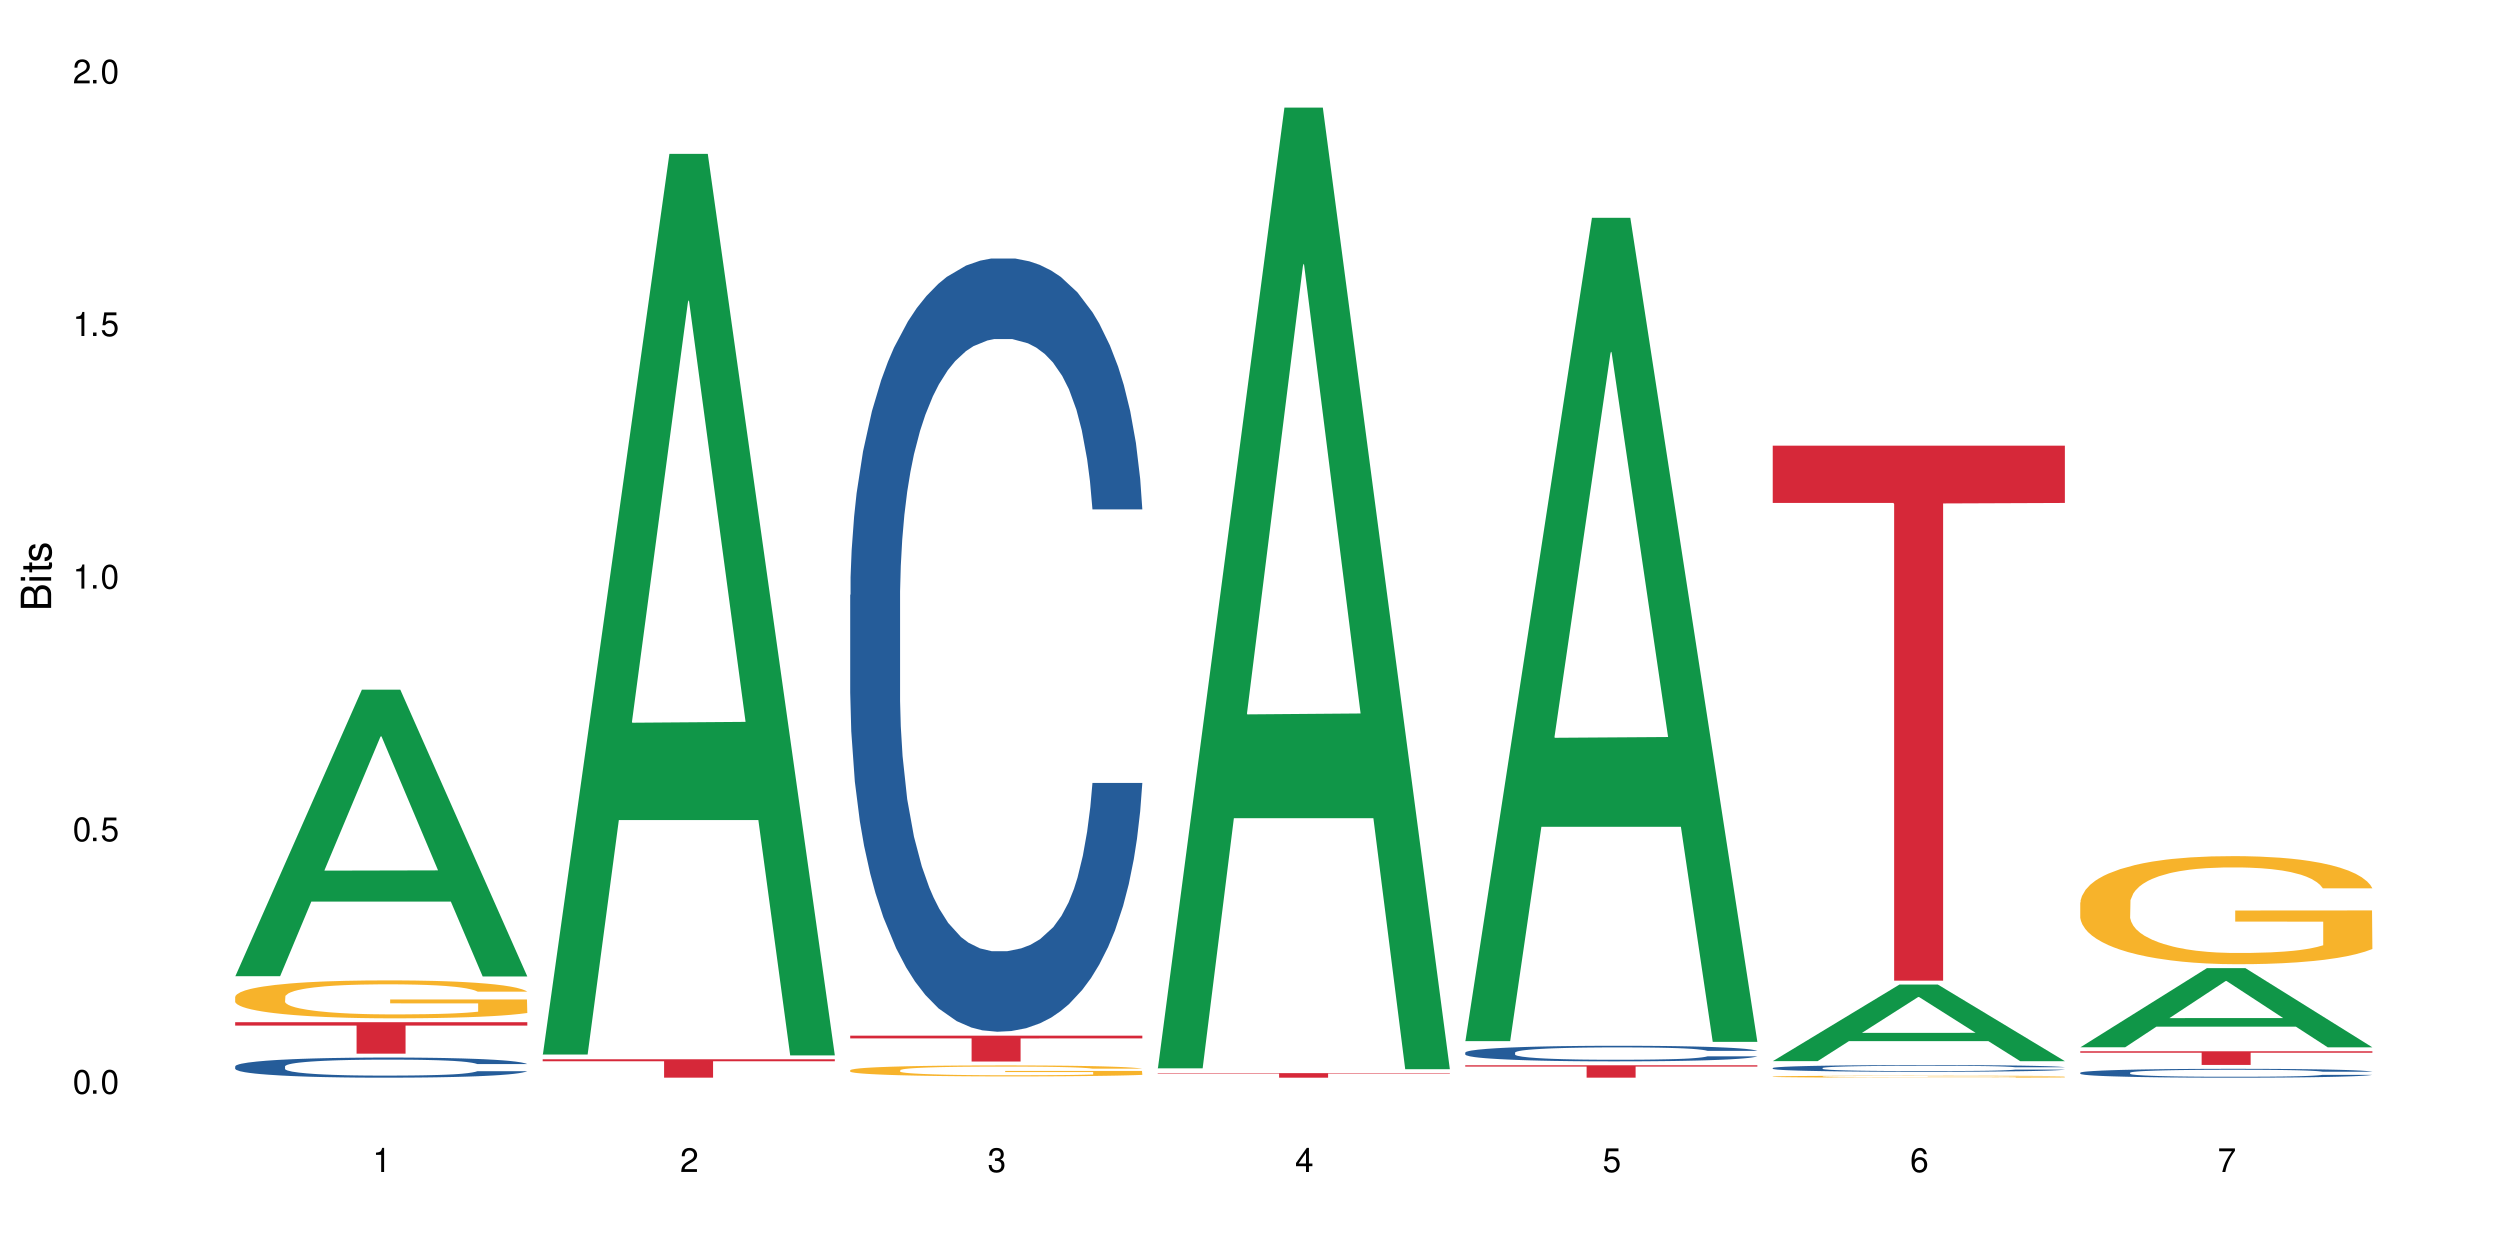 <?xml version="1.0" encoding="UTF-8"?>
<svg xmlns="http://www.w3.org/2000/svg" xmlns:xlink="http://www.w3.org/1999/xlink" width="720" height="360" viewBox="0 0 720 360">
<defs>
<g>
<g id="glyph-0-0">
</g>
<g id="glyph-0-1">
<path d="M 2.641 -6.938 C 2 -6.938 1.422 -6.656 1.078 -6.172 C 0.641 -5.562 0.406 -4.641 0.406 -3.359 C 0.406 -1.016 1.188 0.219 2.641 0.219 C 4.078 0.219 4.859 -1.016 4.859 -3.297 C 4.859 -4.641 4.656 -5.547 4.203 -6.172 C 3.844 -6.656 3.281 -6.938 2.641 -6.938 Z M 2.641 -6.188 C 3.547 -6.188 4 -5.25 4 -3.375 C 4 -1.406 3.562 -0.484 2.625 -0.484 C 1.734 -0.484 1.281 -1.438 1.281 -3.344 C 1.281 -5.25 1.734 -6.188 2.641 -6.188 Z M 2.641 -6.188 "/>
</g>
<g id="glyph-0-2">
<path d="M 1.828 -1 L 0.828 -1 L 0.828 0 L 1.828 0 Z M 1.828 -1 "/>
</g>
<g id="glyph-0-3">
<path d="M 4.562 -6.797 L 1.062 -6.797 L 0.547 -3.094 L 1.328 -3.094 C 1.719 -3.562 2.047 -3.734 2.578 -3.734 C 3.484 -3.734 4.062 -3.109 4.062 -2.094 C 4.062 -1.125 3.484 -0.531 2.578 -0.531 C 1.828 -0.531 1.375 -0.906 1.188 -1.672 L 0.328 -1.672 C 0.453 -1.109 0.547 -0.844 0.75 -0.594 C 1.125 -0.078 1.828 0.219 2.594 0.219 C 3.969 0.219 4.922 -0.781 4.922 -2.219 C 4.922 -3.562 4.031 -4.484 2.719 -4.484 C 2.25 -4.484 1.859 -4.359 1.469 -4.062 L 1.734 -5.969 L 4.562 -5.969 Z M 4.562 -6.797 "/>
</g>
<g id="glyph-0-4">
<path d="M 2.484 -4.938 L 2.484 0 L 3.328 0 L 3.328 -6.938 L 2.766 -6.938 C 2.469 -5.875 2.281 -5.734 0.984 -5.562 L 0.984 -4.938 Z M 2.484 -4.938 "/>
</g>
<g id="glyph-0-5">
<path d="M 4.859 -0.828 L 1.281 -0.828 C 1.359 -1.406 1.672 -1.781 2.5 -2.281 L 3.469 -2.828 C 4.406 -3.344 4.906 -4.062 4.906 -4.906 C 4.906 -5.484 4.672 -6.031 4.266 -6.406 C 3.859 -6.766 3.375 -6.938 2.719 -6.938 C 1.859 -6.938 1.219 -6.625 0.844 -6.031 C 0.609 -5.672 0.5 -5.234 0.484 -4.531 L 1.328 -4.531 C 1.359 -5.016 1.406 -5.281 1.531 -5.516 C 1.75 -5.938 2.188 -6.203 2.703 -6.203 C 3.469 -6.203 4.031 -5.641 4.031 -4.891 C 4.031 -4.344 3.719 -3.859 3.125 -3.516 L 2.234 -3 C 0.812 -2.172 0.406 -1.531 0.328 -0.016 L 4.859 -0.016 Z M 4.859 -0.828 "/>
</g>
<g id="glyph-0-6">
<path d="M 2.125 -3.188 L 2.578 -3.188 C 3.5 -3.188 3.984 -2.766 3.984 -1.922 C 3.984 -1.062 3.469 -0.531 2.594 -0.531 C 1.656 -0.531 1.203 -1 1.156 -2.016 L 0.312 -2.016 C 0.344 -1.453 0.438 -1.094 0.609 -0.781 C 0.953 -0.109 1.625 0.219 2.547 0.219 C 3.953 0.219 4.859 -0.625 4.859 -1.938 C 4.859 -2.828 4.516 -3.297 3.703 -3.594 C 4.344 -3.844 4.656 -4.328 4.656 -5.031 C 4.656 -6.219 3.875 -6.938 2.578 -6.938 C 1.203 -6.938 0.484 -6.172 0.453 -4.703 L 1.297 -4.703 C 1.312 -5.125 1.344 -5.359 1.453 -5.578 C 1.641 -5.969 2.062 -6.203 2.594 -6.203 C 3.344 -6.203 3.797 -5.75 3.797 -5 C 3.797 -4.516 3.609 -4.219 3.25 -4.047 C 3.016 -3.953 2.703 -3.922 2.125 -3.906 Z M 2.125 -3.188 "/>
</g>
<g id="glyph-0-7">
<path d="M 3.141 -1.672 L 3.141 0 L 3.984 0 L 3.984 -1.672 L 4.984 -1.672 L 4.984 -2.438 L 3.984 -2.438 L 3.984 -6.938 L 3.359 -6.938 L 0.266 -2.578 L 0.266 -1.672 Z M 3.141 -2.438 L 1 -2.438 L 3.141 -5.5 Z M 3.141 -2.438 "/>
</g>
<g id="glyph-0-8">
<path d="M 4.781 -5.125 C 4.609 -6.266 3.891 -6.938 2.844 -6.938 C 2.094 -6.938 1.422 -6.578 1.031 -5.953 C 0.594 -5.266 0.406 -4.422 0.406 -3.172 C 0.406 -2 0.578 -1.25 0.984 -0.641 C 1.359 -0.078 1.953 0.219 2.703 0.219 C 3.984 0.219 4.922 -0.75 4.922 -2.094 C 4.922 -3.375 4.062 -4.281 2.844 -4.281 C 2.172 -4.281 1.641 -4.031 1.281 -3.516 C 1.281 -5.234 1.828 -6.188 2.797 -6.188 C 3.391 -6.188 3.797 -5.797 3.938 -5.125 Z M 2.734 -3.531 C 3.547 -3.531 4.062 -2.953 4.062 -2.031 C 4.062 -1.156 3.484 -0.531 2.703 -0.531 C 1.922 -0.531 1.328 -1.188 1.328 -2.078 C 1.328 -2.938 1.906 -3.531 2.734 -3.531 Z M 2.734 -3.531 "/>
</g>
<g id="glyph-0-9">
<path d="M 4.984 -6.797 L 0.438 -6.797 L 0.438 -5.969 L 4.109 -5.969 C 2.5 -3.656 1.828 -2.234 1.328 0 L 2.219 0 C 2.594 -2.172 3.453 -4.047 4.984 -6.094 Z M 4.984 -6.797 "/>
</g>
<g id="glyph-1-0">
</g>
<g id="glyph-1-1">
<path d="M 0 -0.953 L 0 -4.891 C 0 -5.719 -0.234 -6.344 -0.734 -6.797 C -1.188 -7.234 -1.812 -7.469 -2.5 -7.469 C -3.547 -7.469 -4.188 -7 -4.625 -5.875 C -4.984 -6.688 -5.625 -7.094 -6.531 -7.094 C -7.172 -7.094 -7.734 -6.859 -8.141 -6.391 C -8.562 -5.922 -8.75 -5.344 -8.75 -4.5 L -8.75 -0.953 Z M -4.984 -2.062 L -7.766 -2.062 L -7.766 -4.219 C -7.766 -4.844 -7.688 -5.203 -7.453 -5.5 C -7.219 -5.812 -6.859 -5.969 -6.375 -5.969 C -5.891 -5.969 -5.531 -5.812 -5.297 -5.5 C -5.062 -5.203 -4.984 -4.844 -4.984 -4.219 Z M -0.984 -2.062 L -4 -2.062 L -4 -4.781 C -4 -5.766 -3.438 -6.359 -2.484 -6.359 C -1.547 -6.359 -0.984 -5.766 -0.984 -4.781 Z M -0.984 -2.062 "/>
</g>
<g id="glyph-1-2">
<path d="M -6.281 -1.797 L -6.281 -0.797 L 0 -0.797 L 0 -1.797 Z M -8.75 -1.797 L -8.75 -0.797 L -7.484 -0.797 L -7.484 -1.797 Z M -8.75 -1.797 "/>
</g>
<g id="glyph-1-3">
<path d="M -6.281 -3.047 L -6.281 -2.016 L -8.016 -2.016 L -8.016 -1.016 L -6.281 -1.016 L -6.281 -0.172 L -5.469 -0.172 L -5.469 -1.016 L -0.719 -1.016 C -0.078 -1.016 0.281 -1.453 0.281 -2.234 C 0.281 -2.5 0.25 -2.719 0.188 -3.047 L -0.641 -3.047 C -0.609 -2.906 -0.594 -2.766 -0.594 -2.562 C -0.594 -2.141 -0.719 -2.016 -1.156 -2.016 L -5.469 -2.016 L -5.469 -3.047 Z M -6.281 -3.047 "/>
</g>
<g id="glyph-1-4">
<path d="M -4.531 -5.25 C -5.766 -5.25 -6.469 -4.422 -6.469 -2.969 C -6.469 -1.516 -5.719 -0.562 -4.547 -0.562 C -3.562 -0.562 -3.094 -1.062 -2.734 -2.562 L -2.516 -3.484 C -2.344 -4.188 -2.094 -4.469 -1.641 -4.469 C -1.047 -4.469 -0.641 -3.875 -0.641 -3 C -0.641 -2.453 -0.797 -2 -1.062 -1.75 C -1.25 -1.594 -1.422 -1.531 -1.875 -1.469 L -1.875 -0.406 C -0.422 -0.453 0.281 -1.266 0.281 -2.922 C 0.281 -4.5 -0.5 -5.516 -1.719 -5.516 C -2.656 -5.516 -3.172 -4.984 -3.469 -3.734 L -3.703 -2.766 C -3.891 -1.953 -4.156 -1.609 -4.594 -1.609 C -5.188 -1.609 -5.547 -2.125 -5.547 -2.938 C -5.547 -3.75 -5.203 -4.172 -4.531 -4.203 Z M -4.531 -5.25 "/>
</g>
</g>
</defs>
<rect x="-72" y="-36" width="864" height="432" fill="rgb(100%, 100%, 100%)" fill-opacity="1"/>
<path fill-rule="nonzero" fill="rgb(6.275%, 58.824%, 28.235%)" fill-opacity="1" d="M 67.73 281.148 L 67.82 281.07 L 104.227 198.617 L 115.281 198.617 L 151.867 281.227 L 139.012 281.227 L 129.844 259.664 L 89.664 259.664 L 80.676 281.148 L 67.73 281.148 L 93.527 250.742 L 126.156 250.664 L 109.887 212.117 L 109.707 212.039 L 109.527 212.27 L 93.438 250.664 L 93.527 250.742 Z M 67.73 281.148 "/>
<path fill-rule="nonzero" fill="rgb(14.51%, 36.078%, 60%)" fill-opacity="1" d="M 67.73 307.098 L 67.832 307.094 L 67.832 306.965 L 68.141 306.766 L 68.859 306.512 L 69.578 306.336 L 71.426 306.023 L 73.988 305.723 L 76.656 305.488 L 78.605 305.352 L 80.352 305.242 L 84.352 305.047 L 86.918 304.945 L 89.688 304.855 L 93.074 304.766 L 95.535 304.715 L 101.078 304.629 L 105.18 304.594 L 108.363 304.574 L 115.238 304.574 L 119.34 304.598 L 122.316 304.625 L 125.598 304.668 L 128.371 304.715 L 133.191 304.832 L 137.5 304.98 L 139.449 305.062 L 142.527 305.227 L 144.891 305.387 L 146.531 305.523 L 148.379 305.723 L 150.02 305.961 L 151.25 306.23 L 151.867 306.457 L 137.5 306.457 L 136.785 306.246 L 135.961 306.082 L 134.422 305.863 L 132.883 305.711 L 130.73 305.555 L 128.781 305.457 L 126.113 305.355 L 123.754 305.293 L 121.289 305.242 L 118.93 305.211 L 114.414 305.18 L 109.184 305.18 L 107.234 305.191 L 103.23 305.234 L 101.078 305.27 L 98 305.344 L 95.844 305.414 L 93.281 305.52 L 91.535 305.609 L 89.379 305.746 L 87.84 305.871 L 86.098 306.043 L 85.07 306.176 L 84.148 306.324 L 83.328 306.5 L 82.711 306.684 L 82.301 306.883 L 82.094 307.074 L 82.094 307.895 L 82.301 308.086 L 82.812 308.309 L 84.148 308.629 L 86.098 308.91 L 88.355 309.133 L 90.508 309.293 L 91.742 309.367 L 93.383 309.453 L 95.945 309.559 L 99.641 309.664 L 101.797 309.707 L 105.078 309.75 L 108.465 309.77 L 112.98 309.77 L 116.98 309.75 L 119.648 309.723 L 122.418 309.68 L 126.215 309.59 L 128.574 309.504 L 130.629 309.406 L 132.168 309.305 L 133.191 309.219 L 134.73 309.055 L 135.961 308.875 L 136.887 308.688 L 137.5 308.508 L 151.867 308.508 L 151.25 308.719 L 150.328 308.926 L 149.402 309.082 L 147.969 309.266 L 146.324 309.43 L 143.965 309.617 L 142.016 309.738 L 139.449 309.871 L 137.09 309.973 L 134.527 310.062 L 130.73 310.168 L 128.266 310.219 L 125.598 310.27 L 122.418 310.312 L 118.418 310.348 L 114.109 310.367 L 110.105 310.375 L 105.797 310.363 L 102.617 310.344 L 98.41 310.293 L 93.176 310.199 L 89.379 310.098 L 86.406 309.996 L 83.84 309.891 L 80.969 309.75 L 77.273 309.516 L 75.016 309.336 L 73.477 309.188 L 71.734 308.98 L 70.5 308.793 L 69.066 308.5 L 68.039 308.121 L 67.73 307.832 Z M 67.73 307.098 "/>
<path fill-rule="nonzero" fill="rgb(96.863%, 70.196%, 16.863%)" fill-opacity="1" d="M 67.73 287.031 L 67.832 287.02 L 67.832 286.82 L 68.242 286.371 L 69.27 285.754 L 70.605 285.242 L 72.039 284.844 L 72.965 284.637 L 74.504 284.336 L 75.836 284.117 L 79.223 283.668 L 83.531 283.246 L 85.891 283.066 L 88.559 282.898 L 92.355 282.707 L 94.102 282.637 L 99.438 282.48 L 105.488 282.379 L 112.16 282.348 L 115.238 282.359 L 119.441 282.398 L 125.188 282.508 L 128.473 282.609 L 131.039 282.707 L 133.707 282.84 L 136.988 283.039 L 140.066 283.277 L 142.527 283.516 L 144.992 283.816 L 147.043 284.137 L 148.789 284.484 L 150.328 284.906 L 151.25 285.254 L 151.867 285.602 L 137.605 285.602 L 136.785 285.254 L 135.859 284.984 L 134.32 284.656 L 132.781 284.414 L 131.242 284.227 L 128.371 283.965 L 125.906 283.805 L 122.828 283.668 L 119.855 283.578 L 116.469 283.516 L 114.414 283.496 L 108.977 283.496 L 104.055 283.566 L 101.18 283.648 L 99.129 283.727 L 96.254 283.875 L 94.512 283.996 L 93.484 284.074 L 90.406 284.387 L 88.355 284.664 L 87.227 284.855 L 85.789 285.152 L 84.762 285.422 L 83.633 285.824 L 83.02 286.121 L 82.199 286.801 L 82.094 288.598 L 82.402 288.977 L 83.02 289.387 L 83.84 289.746 L 85.07 290.125 L 86.301 290.414 L 88.457 290.805 L 90.305 291.062 L 91.742 291.234 L 94.512 291.504 L 95.641 291.594 L 98.309 291.773 L 101.078 291.914 L 104.465 292.031 L 107.027 292.094 L 111.133 292.141 L 116.363 292.141 L 122.52 292.082 L 126.422 292.004 L 129.09 291.922 L 130.832 291.852 L 132.988 291.742 L 134.527 291.645 L 135.961 291.531 L 137.707 291.363 L 137.707 288.977 L 112.363 288.969 L 112.363 287.848 L 151.762 287.84 L 151.867 291.742 L 149.711 292.012 L 147.043 292.273 L 144.48 292.473 L 141.812 292.641 L 138.016 292.832 L 134.938 292.949 L 130.215 293.09 L 125.906 293.18 L 121.395 293.238 L 117.391 293.27 L 112.672 293.281 L 108.465 293.262 L 103.949 293.199 L 100.359 293.121 L 97.074 293.02 L 93.793 292.891 L 89.688 292.68 L 87.02 292.512 L 84.25 292.301 L 81.48 292.051 L 79.016 291.781 L 77.375 291.574 L 75.734 291.332 L 73.988 291.035 L 72.348 290.695 L 71.117 290.387 L 69.988 290.035 L 69.168 289.707 L 68.348 289.258 L 67.938 288.898 L 67.73 288.59 Z M 67.73 287.031 "/>
<path fill-rule="nonzero" fill="rgb(83.922%, 15.686%, 22.353%)" fill-opacity="1" d="M 67.73 294.402 L 151.867 294.402 L 151.867 295.371 L 116.801 295.379 L 116.801 303.453 L 102.695 303.453 L 102.695 295.387 L 102.488 295.371 L 67.73 295.371 Z M 67.73 294.402 "/>
<path fill-rule="nonzero" fill="rgb(6.275%, 58.824%, 28.235%)" fill-opacity="1" d="M 156.293 303.707 L 156.383 303.465 L 192.789 44.32 L 203.844 44.32 L 240.43 303.953 L 227.574 303.953 L 218.406 236.18 L 178.227 236.18 L 169.238 303.707 L 156.293 303.707 L 182.094 208.145 L 214.723 207.898 L 198.453 86.738 L 198.273 86.496 L 198.094 87.227 L 182.004 207.898 L 182.094 208.145 Z M 156.293 303.707 "/>
<path fill-rule="nonzero" fill="rgb(83.922%, 15.686%, 22.353%)" fill-opacity="1" d="M 156.293 305.074 L 240.43 305.074 L 240.43 305.641 L 205.363 305.645 L 205.363 310.375 L 191.258 310.375 L 191.258 305.652 L 191.051 305.641 L 156.293 305.641 Z M 156.293 305.074 "/>
<path fill-rule="nonzero" fill="rgb(14.51%, 36.078%, 60%)" fill-opacity="1" d="M 244.859 171.344 L 244.961 171.141 L 244.961 166.254 L 245.27 158.52 L 245.988 148.75 L 246.703 142.031 L 248.551 130.023 L 251.117 118.418 L 253.785 109.461 L 255.734 104.168 L 257.477 100.098 L 261.48 92.566 L 264.043 88.699 L 266.816 85.238 L 270.199 81.777 L 272.664 79.742 L 278.203 76.484 L 282.309 75.062 L 285.488 74.449 L 292.363 74.449 L 296.469 75.266 L 299.441 76.281 L 302.727 77.91 L 305.496 79.742 L 310.32 84.223 L 314.629 89.922 L 316.578 93.176 L 319.656 99.488 L 322.016 105.594 L 323.656 110.887 L 325.504 118.418 L 327.145 127.578 L 328.379 137.961 L 328.992 146.715 L 314.629 146.715 L 313.91 138.57 L 313.09 132.262 L 311.551 123.914 L 310.012 118.012 L 307.855 112.109 L 305.906 108.242 L 303.238 104.375 L 300.879 101.93 L 298.418 100.098 L 296.059 98.879 L 291.543 97.656 L 286.309 97.656 L 284.359 98.062 L 280.359 99.691 L 278.203 101.117 L 275.125 103.965 L 272.973 106.613 L 270.406 110.684 L 268.66 114.145 L 266.508 119.438 L 264.969 124.117 L 263.223 130.836 L 262.199 135.926 L 261.273 141.625 L 260.453 148.344 L 259.84 155.465 L 259.426 163 L 259.223 170.328 L 259.223 201.879 L 259.426 209.207 L 259.941 217.754 L 261.273 230.172 L 263.223 240.961 L 265.48 249.512 L 267.637 255.617 L 268.867 258.469 L 270.508 261.723 L 273.074 265.797 L 276.77 269.867 L 278.922 271.496 L 282.207 273.125 L 285.59 273.938 L 290.105 273.938 L 294.109 273.125 L 296.773 272.105 L 299.547 270.477 L 303.344 267.016 L 305.703 263.762 L 307.754 259.891 L 309.293 256.023 L 310.32 252.77 L 311.859 246.457 L 313.09 239.535 L 314.012 232.41 L 314.629 225.492 L 328.992 225.492 L 328.379 233.633 L 327.453 241.57 L 326.531 247.477 L 325.094 254.602 L 323.453 260.91 L 321.094 268.035 L 319.145 272.715 L 316.578 277.805 L 314.219 281.672 L 311.652 285.133 L 307.855 289.203 L 305.395 291.242 L 302.727 293.074 L 299.547 294.699 L 295.543 296.125 L 291.234 296.941 L 287.234 297.145 L 282.926 296.738 L 279.742 295.922 L 275.535 294.09 L 270.305 290.426 L 266.508 286.559 L 263.531 282.691 L 260.965 278.621 L 258.094 273.125 L 254.398 264.168 L 252.145 257.246 L 250.605 251.547 L 248.859 243.609 L 247.629 236.484 L 246.191 225.082 L 245.164 210.633 L 244.859 199.434 Z M 244.859 171.344 "/>
<path fill-rule="nonzero" fill="rgb(96.863%, 70.196%, 16.863%)" fill-opacity="1" d="M 244.859 308.195 L 244.961 308.195 L 244.961 308.137 L 245.371 308.008 L 246.398 307.828 L 247.73 307.68 L 249.168 307.562 L 250.09 307.504 L 251.629 307.418 L 252.965 307.352 L 256.348 307.223 L 260.66 307.102 L 263.02 307.051 L 265.688 307 L 269.484 306.945 L 271.227 306.926 L 276.562 306.879 L 282.617 306.852 L 289.285 306.84 L 292.363 306.844 L 296.57 306.855 L 302.316 306.887 L 305.598 306.918 L 308.164 306.945 L 310.832 306.984 L 314.117 307.039 L 317.195 307.109 L 319.656 307.18 L 322.117 307.266 L 324.172 307.359 L 325.914 307.461 L 327.453 307.582 L 328.379 307.684 L 328.992 307.785 L 314.73 307.785 L 313.91 307.684 L 312.988 307.605 L 311.449 307.508 L 309.91 307.441 L 308.371 307.383 L 305.496 307.309 L 303.035 307.262 L 299.957 307.223 L 296.98 307.195 L 293.594 307.18 L 291.543 307.172 L 286.105 307.172 L 281.18 307.195 L 278.309 307.219 L 276.254 307.238 L 273.383 307.285 L 271.637 307.316 L 270.613 307.34 L 267.535 307.43 L 265.48 307.512 L 264.352 307.566 L 262.918 307.652 L 261.891 307.73 L 260.762 307.848 L 260.145 307.934 L 259.324 308.129 L 259.223 308.652 L 259.531 308.762 L 260.145 308.879 L 260.965 308.984 L 262.199 309.094 L 263.43 309.176 L 265.582 309.289 L 267.43 309.363 L 268.867 309.414 L 271.637 309.492 L 272.766 309.52 L 275.434 309.57 L 278.203 309.609 L 281.59 309.645 L 284.156 309.664 L 288.258 309.676 L 293.492 309.676 L 299.648 309.66 L 303.547 309.637 L 306.215 309.613 L 307.961 309.594 L 310.113 309.562 L 311.652 309.531 L 313.09 309.5 L 314.832 309.453 L 314.832 308.762 L 289.492 308.758 L 289.492 308.434 L 328.891 308.43 L 328.992 309.562 L 326.84 309.641 L 324.172 309.715 L 321.605 309.773 L 318.938 309.82 L 315.141 309.875 L 312.062 309.91 L 307.344 309.953 L 303.035 309.977 L 298.52 309.996 L 294.52 310.004 L 289.797 310.008 L 285.59 310 L 281.078 309.984 L 277.484 309.961 L 274.203 309.93 L 270.918 309.895 L 266.816 309.832 L 264.148 309.785 L 261.379 309.723 L 258.605 309.652 L 256.145 309.574 L 254.504 309.512 L 252.859 309.441 L 251.117 309.355 L 249.477 309.258 L 248.242 309.168 L 247.113 309.066 L 246.293 308.973 L 245.473 308.84 L 245.062 308.738 L 244.859 308.648 Z M 244.859 308.195 "/>
<path fill-rule="nonzero" fill="rgb(83.922%, 15.686%, 22.353%)" fill-opacity="1" d="M 244.859 298.266 L 328.992 298.266 L 328.992 299.062 L 293.93 299.07 L 293.93 305.719 L 279.82 305.719 L 279.82 299.078 L 279.617 299.062 L 244.859 299.062 Z M 244.859 298.266 "/>
<path fill-rule="nonzero" fill="rgb(6.275%, 58.824%, 28.235%)" fill-opacity="1" d="M 333.422 307.68 L 333.512 307.418 L 369.914 30.988 L 380.973 30.988 L 417.555 307.938 L 404.703 307.938 L 395.535 235.645 L 355.355 235.645 L 346.363 307.68 L 333.422 307.68 L 359.219 205.742 L 391.848 205.48 L 375.578 76.238 L 375.398 75.977 L 375.219 76.758 L 359.129 205.48 L 359.219 205.742 Z M 333.422 307.68 "/>
<path fill-rule="nonzero" fill="rgb(83.922%, 15.686%, 22.353%)" fill-opacity="1" d="M 333.422 309.062 L 417.555 309.062 L 417.555 309.203 L 382.492 309.203 L 382.492 310.375 L 368.383 310.375 L 368.383 309.203 L 333.422 309.203 Z M 333.422 309.062 "/>
<path fill-rule="nonzero" fill="rgb(6.275%, 58.824%, 28.235%)" fill-opacity="1" d="M 421.984 299.84 L 422.074 299.617 L 458.48 62.73 L 469.535 62.73 L 506.121 300.062 L 493.266 300.062 L 484.098 238.113 L 443.918 238.113 L 434.93 299.84 L 421.984 299.84 L 447.781 212.484 L 480.41 212.262 L 464.141 101.508 L 463.961 101.285 L 463.781 101.953 L 447.691 212.262 L 447.781 212.484 Z M 421.984 299.84 "/>
<path fill-rule="nonzero" fill="rgb(14.51%, 36.078%, 60%)" fill-opacity="1" d="M 421.984 303.141 L 422.086 303.137 L 422.086 303.035 L 422.395 302.879 L 423.113 302.684 L 423.832 302.547 L 425.68 302.305 L 428.242 302.07 L 430.91 301.891 L 432.859 301.785 L 434.605 301.703 L 438.605 301.551 L 441.172 301.473 L 443.941 301.402 L 447.328 301.332 L 449.789 301.293 L 455.332 301.227 L 459.434 301.199 L 462.617 301.184 L 469.488 301.184 L 473.594 301.203 L 476.57 301.223 L 479.852 301.254 L 482.625 301.293 L 487.445 301.383 L 491.754 301.496 L 493.703 301.562 L 496.781 301.691 L 499.145 301.812 L 500.785 301.922 L 502.633 302.07 L 504.273 302.258 L 505.504 302.465 L 506.121 302.641 L 491.754 302.641 L 491.035 302.477 L 490.215 302.352 L 488.676 302.184 L 487.137 302.062 L 484.984 301.945 L 483.035 301.867 L 480.367 301.789 L 478.008 301.738 L 475.543 301.703 L 473.184 301.68 L 468.668 301.652 L 463.438 301.652 L 461.488 301.66 L 457.484 301.695 L 455.332 301.723 L 452.254 301.781 L 450.098 301.836 L 447.531 301.918 L 445.789 301.984 L 443.633 302.094 L 442.094 302.188 L 440.352 302.324 L 439.324 302.426 L 438.402 302.539 L 437.582 302.676 L 436.965 302.82 L 436.555 302.973 L 436.348 303.117 L 436.348 303.754 L 436.555 303.902 L 437.066 304.074 L 438.402 304.324 L 440.352 304.543 L 442.609 304.715 L 444.762 304.84 L 445.992 304.895 L 447.637 304.961 L 450.199 305.043 L 453.895 305.125 L 456.051 305.16 L 459.332 305.191 L 462.719 305.207 L 467.234 305.207 L 471.234 305.191 L 473.902 305.172 L 476.672 305.137 L 480.469 305.066 L 482.828 305.004 L 484.879 304.926 L 486.418 304.848 L 487.445 304.781 L 488.984 304.652 L 490.215 304.516 L 491.141 304.371 L 491.754 304.23 L 506.121 304.23 L 505.504 304.395 L 504.582 304.555 L 503.656 304.676 L 502.223 304.816 L 500.578 304.945 L 498.219 305.09 L 496.27 305.184 L 493.703 305.285 L 491.344 305.363 L 488.781 305.434 L 484.984 305.516 L 482.52 305.559 L 479.852 305.594 L 476.672 305.625 L 472.672 305.656 L 468.363 305.672 L 464.359 305.676 L 460.051 305.668 L 456.871 305.652 L 452.664 305.613 L 447.43 305.539 L 443.633 305.461 L 440.66 305.383 L 438.094 305.301 L 435.219 305.191 L 431.527 305.012 L 429.27 304.871 L 427.73 304.758 L 425.984 304.598 L 424.754 304.453 L 423.32 304.223 L 422.293 303.93 L 421.984 303.707 Z M 421.984 303.141 "/>
<path fill-rule="nonzero" fill="rgb(83.922%, 15.686%, 22.353%)" fill-opacity="1" d="M 421.984 306.797 L 506.121 306.797 L 506.121 307.18 L 471.055 307.184 L 471.055 310.375 L 456.945 310.375 L 456.945 307.188 L 456.742 307.18 L 421.984 307.18 Z M 421.984 306.797 "/>
<path fill-rule="nonzero" fill="rgb(6.275%, 58.824%, 28.235%)" fill-opacity="1" d="M 510.547 305.598 L 510.637 305.574 L 547.043 283.551 L 558.098 283.551 L 594.684 305.617 L 581.828 305.617 L 572.66 299.855 L 532.48 299.855 L 523.492 305.598 L 510.547 305.598 L 536.348 297.473 L 568.977 297.453 L 552.707 287.156 L 552.527 287.133 L 552.348 287.195 L 536.258 297.453 L 536.348 297.473 Z M 510.547 305.598 "/>
<path fill-rule="nonzero" fill="rgb(14.51%, 36.078%, 60%)" fill-opacity="1" d="M 510.547 307.582 L 510.652 307.578 L 510.652 307.539 L 510.957 307.469 L 511.676 307.387 L 512.395 307.328 L 514.242 307.223 L 516.809 307.121 L 519.473 307.043 L 521.426 306.996 L 523.168 306.961 L 527.168 306.898 L 529.734 306.863 L 532.504 306.832 L 535.891 306.805 L 538.355 306.785 L 543.895 306.758 L 548 306.746 L 551.18 306.738 L 558.055 306.738 L 562.156 306.746 L 565.133 306.754 L 568.418 306.77 L 571.188 306.785 L 576.008 306.824 L 580.32 306.875 L 582.27 306.902 L 585.348 306.957 L 587.707 307.012 L 589.348 307.055 L 591.195 307.121 L 592.836 307.203 L 594.066 307.293 L 594.684 307.367 L 580.32 307.367 L 579.602 307.297 L 578.781 307.242 L 577.242 307.168 L 575.703 307.117 L 573.547 307.066 L 571.598 307.031 L 568.93 307 L 566.57 306.977 L 564.105 306.961 L 561.746 306.953 L 557.234 306.941 L 552 306.941 L 550.051 306.945 L 546.051 306.957 L 543.895 306.973 L 540.816 306.996 L 538.66 307.02 L 536.098 307.055 L 534.352 307.086 L 532.199 307.129 L 530.66 307.172 L 528.914 307.23 L 527.887 307.273 L 526.965 307.324 L 526.145 307.383 L 525.527 307.445 L 525.117 307.508 L 524.914 307.574 L 524.914 307.848 L 525.117 307.91 L 525.629 307.984 L 526.965 308.094 L 528.914 308.188 L 531.172 308.262 L 533.324 308.312 L 534.559 308.34 L 536.199 308.367 L 538.766 308.402 L 542.457 308.438 L 544.613 308.453 L 547.895 308.465 L 551.281 308.473 L 555.797 308.473 L 559.797 308.465 L 562.465 308.457 L 565.234 308.445 L 569.031 308.414 L 571.391 308.387 L 573.445 308.352 L 574.984 308.316 L 576.008 308.289 L 577.547 308.234 L 578.781 308.176 L 579.703 308.113 L 580.32 308.051 L 594.684 308.051 L 594.066 308.125 L 593.145 308.191 L 592.223 308.242 L 590.785 308.305 L 589.145 308.359 L 586.781 308.422 L 584.832 308.465 L 582.27 308.508 L 579.91 308.539 L 577.344 308.57 L 573.547 308.605 L 571.086 308.625 L 568.418 308.641 L 565.234 308.652 L 561.234 308.668 L 556.926 308.672 L 552.922 308.676 L 548.613 308.672 L 545.434 308.664 L 541.227 308.648 L 535.992 308.617 L 532.199 308.582 L 529.223 308.551 L 526.656 308.516 L 523.785 308.465 L 520.09 308.391 L 517.832 308.328 L 516.293 308.277 L 514.551 308.211 L 513.316 308.148 L 511.883 308.051 L 510.855 307.922 L 510.547 307.824 Z M 510.547 307.582 "/>
<path fill-rule="nonzero" fill="rgb(96.863%, 70.196%, 16.863%)" fill-opacity="1" d="M 510.547 310.043 L 510.652 310.043 L 510.652 310.035 L 511.062 310.008 L 512.086 309.977 L 513.422 309.949 L 514.855 309.93 L 515.781 309.918 L 517.32 309.902 L 518.652 309.891 L 522.039 309.867 L 526.348 309.844 L 528.707 309.836 L 531.375 309.828 L 535.172 309.816 L 536.918 309.812 L 542.254 309.805 L 548.305 309.801 L 554.977 309.797 L 558.055 309.797 L 562.262 309.801 L 568.008 309.805 L 571.289 309.812 L 573.855 309.816 L 576.523 309.824 L 579.805 309.832 L 582.883 309.848 L 585.348 309.859 L 587.809 309.875 L 589.859 309.891 L 591.605 309.91 L 593.145 309.934 L 594.066 309.949 L 594.684 309.969 L 580.422 309.969 L 579.602 309.949 L 578.676 309.938 L 577.137 309.918 L 574.059 309.895 L 571.188 309.883 L 568.723 309.875 L 565.645 309.867 L 562.672 309.863 L 559.285 309.859 L 551.793 309.859 L 546.871 309.863 L 543.996 309.867 L 541.945 309.871 L 539.07 309.879 L 537.328 309.883 L 536.301 309.887 L 533.223 309.906 L 531.172 309.918 L 530.043 309.93 L 528.605 309.945 L 527.582 309.961 L 526.453 309.98 L 525.836 309.996 L 525.016 310.031 L 524.914 310.129 L 525.219 310.148 L 525.836 310.168 L 526.656 310.188 L 527.887 310.207 L 529.121 310.223 L 531.273 310.242 L 533.121 310.258 L 534.559 310.266 L 537.328 310.281 L 538.457 310.285 L 541.125 310.293 L 543.895 310.301 L 547.281 310.309 L 549.844 310.312 L 565.34 310.312 L 569.238 310.309 L 571.906 310.301 L 573.648 310.301 L 575.805 310.293 L 577.344 310.289 L 578.781 310.281 L 580.523 310.273 L 580.523 310.148 L 555.18 310.148 L 555.18 310.086 L 594.582 310.086 L 594.684 310.293 L 592.527 310.309 L 589.859 310.32 L 587.297 310.332 L 584.629 310.34 L 580.832 310.352 L 577.754 310.355 L 573.035 310.363 L 568.723 310.367 L 564.211 310.371 L 560.207 310.375 L 551.281 310.375 L 546.766 310.371 L 543.176 310.367 L 539.895 310.359 L 536.609 310.355 L 532.504 310.344 L 529.836 310.332 L 527.066 310.324 L 524.297 310.309 L 521.836 310.297 L 520.191 310.285 L 518.551 310.273 L 516.809 310.254 L 515.164 310.238 L 513.934 310.223 L 512.805 310.203 L 511.984 310.188 L 511.164 310.16 L 510.754 310.145 L 510.547 310.125 Z M 510.547 310.043 "/>
<path fill-rule="nonzero" fill="rgb(83.922%, 15.686%, 22.353%)" fill-opacity="1" d="M 510.547 128.355 L 594.684 128.355 L 594.684 144.848 L 559.617 144.992 L 559.617 282.426 L 545.512 282.426 L 545.512 145.137 L 545.305 144.848 L 510.547 144.848 Z M 510.547 128.355 "/>
<path fill-rule="nonzero" fill="rgb(6.275%, 58.824%, 28.235%)" fill-opacity="1" d="M 599.113 301.613 L 599.203 301.594 L 635.605 278.816 L 646.664 278.816 L 683.246 301.637 L 670.395 301.637 L 661.223 295.68 L 621.043 295.68 L 612.055 301.613 L 599.113 301.613 L 624.91 293.215 L 657.539 293.195 L 641.27 282.547 L 641.09 282.523 L 640.91 282.59 L 624.82 293.195 L 624.91 293.215 Z M 599.113 301.613 "/>
<path fill-rule="nonzero" fill="rgb(14.51%, 36.078%, 60%)" fill-opacity="1" d="M 599.113 308.934 L 599.215 308.93 L 599.215 308.875 L 599.523 308.785 L 600.238 308.676 L 600.957 308.598 L 602.805 308.461 L 605.371 308.328 L 608.039 308.227 L 609.988 308.164 L 611.73 308.117 L 615.734 308.031 L 618.297 307.988 L 621.07 307.949 L 624.453 307.906 L 626.918 307.883 L 632.457 307.848 L 636.562 307.832 L 639.742 307.824 L 646.617 307.824 L 650.723 307.832 L 653.695 307.844 L 656.98 307.863 L 659.75 307.883 L 664.574 307.938 L 668.883 308 L 670.832 308.039 L 673.91 308.109 L 676.27 308.18 L 677.91 308.242 L 679.758 308.328 L 681.398 308.434 L 682.633 308.551 L 683.246 308.652 L 668.883 308.652 L 668.164 308.559 L 667.344 308.484 L 665.805 308.391 L 664.266 308.324 L 662.109 308.254 L 660.16 308.211 L 657.492 308.168 L 655.133 308.141 L 652.672 308.117 L 650.312 308.105 L 645.797 308.09 L 640.562 308.09 L 638.613 308.094 L 634.613 308.113 L 632.457 308.129 L 629.379 308.164 L 627.227 308.191 L 624.66 308.238 L 622.914 308.277 L 620.762 308.34 L 619.223 308.395 L 617.477 308.469 L 616.453 308.527 L 615.527 308.594 L 614.707 308.672 L 614.09 308.75 L 613.68 308.84 L 613.477 308.922 L 613.477 309.285 L 613.68 309.367 L 614.195 309.465 L 615.527 309.605 L 617.477 309.73 L 619.734 309.828 L 621.891 309.898 L 623.121 309.93 L 624.762 309.969 L 627.328 310.016 L 631.02 310.062 L 633.176 310.082 L 636.461 310.098 L 639.844 310.109 L 644.359 310.109 L 648.359 310.098 L 651.027 310.086 L 653.801 310.07 L 657.594 310.031 L 659.957 309.992 L 662.008 309.949 L 663.547 309.902 L 664.574 309.867 L 666.113 309.793 L 667.344 309.715 L 668.266 309.633 L 668.883 309.555 L 683.246 309.555 L 682.633 309.648 L 681.707 309.738 L 680.785 309.805 L 679.348 309.887 L 677.707 309.961 L 675.348 310.039 L 673.398 310.094 L 670.832 310.152 L 668.473 310.195 L 665.906 310.238 L 662.109 310.285 L 659.648 310.309 L 656.98 310.328 L 653.801 310.348 L 649.797 310.363 L 645.488 310.371 L 641.488 310.375 L 637.176 310.371 L 633.996 310.359 L 629.789 310.34 L 624.559 310.297 L 620.762 310.254 L 617.785 310.207 L 615.219 310.164 L 612.348 310.098 L 608.652 309.996 L 606.395 309.918 L 604.855 309.852 L 603.113 309.762 L 601.883 309.68 L 600.445 309.551 L 599.418 309.383 L 599.113 309.254 Z M 599.113 308.934 "/>
<path fill-rule="nonzero" fill="rgb(96.863%, 70.196%, 16.863%)" fill-opacity="1" d="M 599.113 259.898 L 599.215 259.867 L 599.215 259.301 L 599.625 258.02 L 600.652 256.258 L 601.984 254.809 L 603.422 253.672 L 604.344 253.074 L 605.883 252.219 L 607.219 251.594 L 610.602 250.316 L 614.914 249.121 L 617.273 248.609 L 619.941 248.125 L 623.738 247.586 L 625.48 247.387 L 630.816 246.934 L 636.871 246.648 L 643.539 246.562 L 646.617 246.59 L 650.824 246.703 L 656.57 247.016 L 659.852 247.301 L 662.418 247.586 L 665.086 247.957 L 668.367 248.523 L 671.445 249.207 L 673.91 249.891 L 676.371 250.742 L 678.426 251.652 L 680.168 252.648 L 681.707 253.84 L 682.633 254.836 L 683.246 255.832 L 668.984 255.832 L 668.164 254.836 L 667.242 254.07 L 665.703 253.129 L 664.164 252.449 L 662.625 251.906 L 659.75 251.168 L 657.289 250.715 L 654.211 250.316 L 651.234 250.059 L 647.848 249.891 L 645.797 249.832 L 640.359 249.832 L 635.434 250.031 L 632.559 250.258 L 630.508 250.484 L 627.637 250.914 L 625.891 251.254 L 624.863 251.48 L 621.785 252.363 L 619.734 253.16 L 618.605 253.699 L 617.168 254.551 L 616.145 255.32 L 615.016 256.457 L 614.398 257.309 L 613.578 259.242 L 613.477 264.359 L 613.785 265.441 L 614.398 266.605 L 615.219 267.629 L 616.453 268.711 L 617.684 269.535 L 619.836 270.645 L 621.684 271.383 L 623.121 271.867 L 625.891 272.633 L 627.02 272.891 L 629.688 273.402 L 632.457 273.801 L 635.844 274.141 L 638.41 274.312 L 642.512 274.453 L 647.746 274.453 L 653.902 274.285 L 657.801 274.055 L 660.469 273.828 L 662.211 273.629 L 664.367 273.316 L 665.906 273.031 L 667.344 272.719 L 669.086 272.238 L 669.086 265.441 L 643.742 265.414 L 643.742 262.23 L 683.145 262.199 L 683.246 273.316 L 681.094 274.086 L 678.426 274.824 L 675.859 275.395 L 673.191 275.875 L 669.395 276.418 L 666.316 276.758 L 661.598 277.156 L 657.289 277.41 L 652.773 277.582 L 648.773 277.668 L 644.051 277.695 L 639.844 277.641 L 635.332 277.469 L 631.738 277.242 L 628.457 276.957 L 625.172 276.586 L 621.07 275.988 L 618.402 275.508 L 615.629 274.91 L 612.859 274.199 L 610.398 273.43 L 608.758 272.832 L 607.113 272.152 L 605.371 271.297 L 603.73 270.332 L 602.496 269.449 L 601.367 268.457 L 600.547 267.516 L 599.727 266.238 L 599.316 265.215 L 599.113 264.332 Z M 599.113 259.898 "/>
<path fill-rule="nonzero" fill="rgb(83.922%, 15.686%, 22.353%)" fill-opacity="1" d="M 599.113 302.758 L 683.246 302.758 L 683.246 303.18 L 648.184 303.184 L 648.184 306.703 L 634.074 306.703 L 634.074 303.188 L 633.871 303.18 L 599.113 303.18 Z M 599.113 302.758 "/>
<g fill="rgb(0%, 0%, 0%)" fill-opacity="1">
<use xlink:href="#glyph-0-1" x="20.965" y="314.993"/>
<use xlink:href="#glyph-0-2" x="25.965" y="314.993"/>
<use xlink:href="#glyph-0-1" x="28.965" y="314.993"/>
</g>
<g fill="rgb(0%, 0%, 0%)" fill-opacity="1">
<use xlink:href="#glyph-0-1" x="20.965" y="242.251"/>
<use xlink:href="#glyph-0-2" x="25.965" y="242.251"/>
<use xlink:href="#glyph-0-3" x="28.965" y="242.251"/>
</g>
<g fill="rgb(0%, 0%, 0%)" fill-opacity="1">
<use xlink:href="#glyph-0-4" x="20.965" y="169.509"/>
<use xlink:href="#glyph-0-2" x="25.965" y="169.509"/>
<use xlink:href="#glyph-0-1" x="28.965" y="169.509"/>
</g>
<g fill="rgb(0%, 0%, 0%)" fill-opacity="1">
<use xlink:href="#glyph-0-4" x="20.965" y="96.767"/>
<use xlink:href="#glyph-0-2" x="25.965" y="96.767"/>
<use xlink:href="#glyph-0-3" x="28.965" y="96.767"/>
</g>
<g fill="rgb(0%, 0%, 0%)" fill-opacity="1">
<use xlink:href="#glyph-0-5" x="20.965" y="24.024"/>
<use xlink:href="#glyph-0-2" x="25.965" y="24.024"/>
<use xlink:href="#glyph-0-1" x="28.965" y="24.024"/>
</g>
<g fill="rgb(0%, 0%, 0%)" fill-opacity="1">
<use xlink:href="#glyph-0-4" x="107.297" y="337.532"/>
</g>
<g fill="rgb(0%, 0%, 0%)" fill-opacity="1">
<use xlink:href="#glyph-0-5" x="195.863" y="337.532"/>
</g>
<g fill="rgb(0%, 0%, 0%)" fill-opacity="1">
<use xlink:href="#glyph-0-6" x="284.426" y="337.532"/>
</g>
<g fill="rgb(0%, 0%, 0%)" fill-opacity="1">
<use xlink:href="#glyph-0-7" x="372.988" y="337.532"/>
</g>
<g fill="rgb(0%, 0%, 0%)" fill-opacity="1">
<use xlink:href="#glyph-0-3" x="461.551" y="337.532"/>
</g>
<g fill="rgb(0%, 0%, 0%)" fill-opacity="1">
<use xlink:href="#glyph-0-8" x="550.117" y="337.532"/>
</g>
<g fill="rgb(0%, 0%, 0%)" fill-opacity="1">
<use xlink:href="#glyph-0-9" x="638.68" y="337.532"/>
</g>
<g fill="rgb(0%, 0%, 0%)" fill-opacity="1">
<use xlink:href="#glyph-1-1" x="14.725" y="176.012"/>
<use xlink:href="#glyph-1-2" x="14.725" y="168.012"/>
<use xlink:href="#glyph-1-3" x="14.725" y="165.012"/>
<use xlink:href="#glyph-1-4" x="14.725" y="162.012"/>
</g>
</svg>
